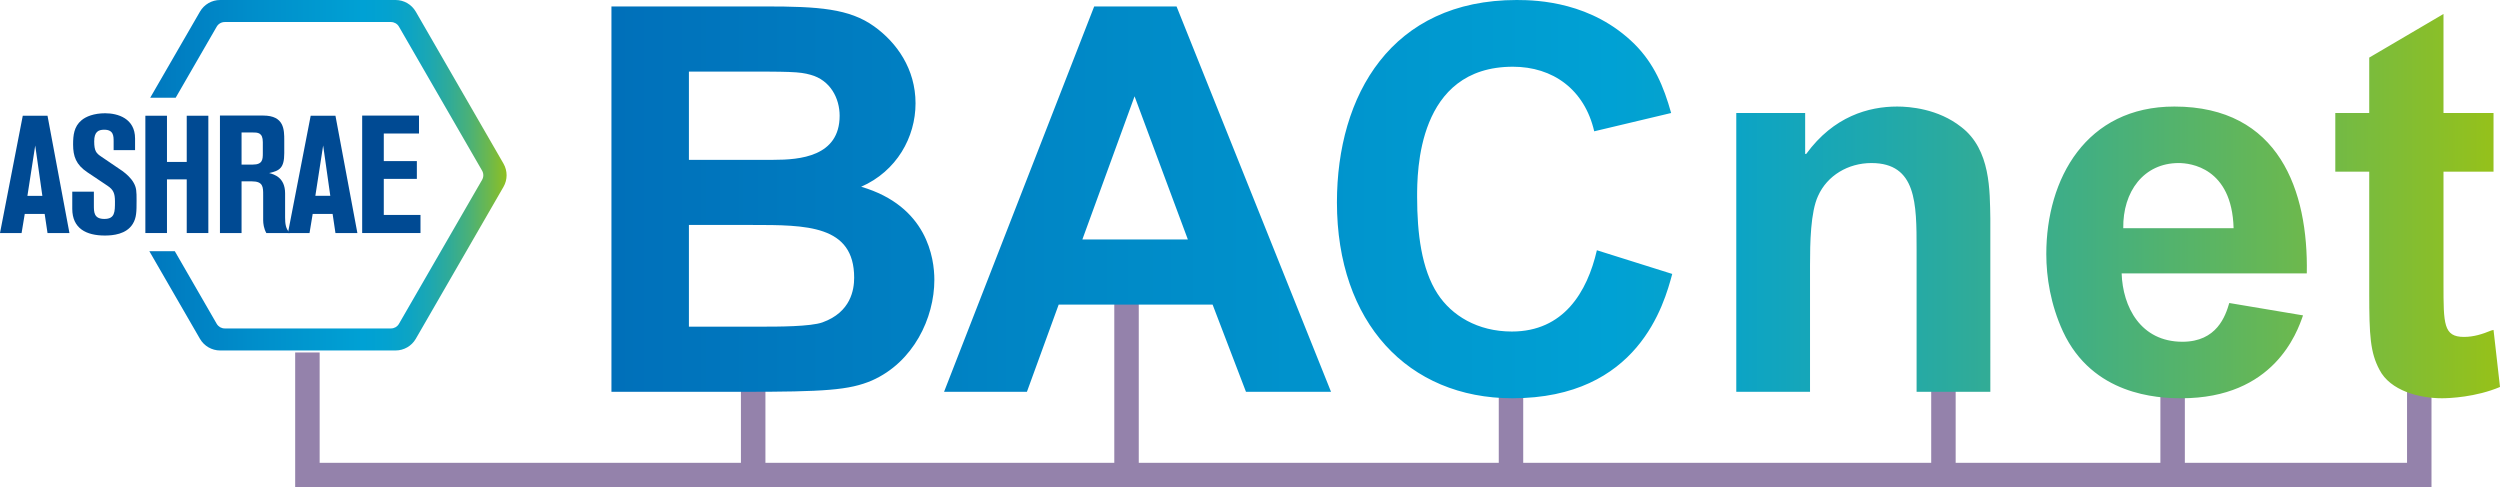 <?xml version="1.0" encoding="utf-8"?>
<!-- Generator: Adobe Illustrator 30.0.0, SVG Export Plug-In . SVG Version: 9.03 Build 0)  -->
<!DOCTYPE svg PUBLIC "-//W3C//DTD SVG 1.1//EN" "http://www.w3.org/Graphics/SVG/1.1/DTD/svg11.dtd">
<svg version="1.1" id="Ebene_1" xmlns="http://www.w3.org/2000/svg" xmlns:xlink="http://www.w3.org/1999/xlink" x="0px" y="0px"
	 viewBox="0 0 101.228 19.731" style="enable-background:new 0 0 101.228 19.731;" xml:space="preserve">
<g>
	<polygon style="fill:#9482AB;" points="98.454,19.731 11.952,19.731 11.952,14.272 12.943,14.272 12.943,18.74 30.001,18.74 30.001,14.345 
		30.993,14.345 30.993,18.74 45.119,18.74 45.119,10.898 46.11,10.898 46.11,18.74 60.687,18.74 60.687,14.583 61.677,14.583 
		61.677,18.74 78.197,18.74 78.197,14.495 79.187,14.495 79.187,18.74 87.477,18.74 87.477,14.872 88.467,14.872 88.467,18.74 
		97.464,18.74 97.464,14.948 98.454,14.948 	"/>
	<g>
		<defs>
			<path id="SVGID_1_" d="M73.137,6.232h-0.044V4.576h-2.789v11.289h2.986v-5.122c0-0.915,0.021-2.157,0.326-2.81
				c0.371-0.829,1.222-1.331,2.159-1.331c1.83,0,1.83,1.636,1.83,3.488v5.775h2.986V8.847c-0.023-1.111,0.021-2.789-1.178-3.705
				c-0.937-0.74-2.091-0.828-2.593-0.828C75.666,4.314,74.249,4.707,73.137,6.232 M88.218,6.602c0.457,0,2.157,0.175,2.223,2.637
				h-4.468C85.952,7.758,86.801,6.602,88.218,6.602 M82.857,10.286c0,0.937,0.174,2.048,0.676,3.138
				c1.198,2.572,3.813,2.702,4.794,2.702c3.748,0,4.685-2.658,4.925-3.356l-2.986-0.501c-0.153,0.523-0.501,1.569-1.896,1.569
				c-1.699,0-2.418-1.416-2.462-2.768h7.497c0.065-3.334-1.112-6.756-5.362-6.756C84.47,4.314,82.857,7.235,82.857,10.286
				 M95.933,2.332v2.244h-1.374v2.376h1.374v4.925c0,1.721,0.043,2.397,0.414,3.094c0.435,0.85,1.613,1.155,2.528,1.155
				c0.305,0,1.372-0.043,2.353-0.457l-0.262-2.31l-0.087,0.021c-0.371,0.153-0.719,0.262-1.111,0.262
				c-0.828,0-0.828-0.523-0.828-2.136V6.952h2.026V4.576H98.94v-4.01L95.933,2.332z M27.895,9.109h2.55c2.202,0,4.141,0,4.141,2.135
				c0,0.48-0.13,1.396-1.285,1.81c-0.48,0.173-1.809,0.173-2.485,0.173h-2.921V9.109z M27.895,2.898h1.831
				c2.267,0,2.637,0,3.095,0.13c0.807,0.219,1.177,0.96,1.177,1.657c0,1.656-1.613,1.787-2.681,1.787h-3.422V2.898z M24.758,0.261
				v15.604h5.317c3.312,0,4.315-0.066,5.23-0.458c1.679-0.741,2.528-2.528,2.528-4.075c0-0.871-0.283-2.985-2.963-3.77
				c1.438-0.632,2.201-2.005,2.201-3.378c0-1.395-0.763-2.462-1.678-3.117c-1.003-0.719-2.245-0.806-4.402-0.806H24.758z M45.94,3.9
				l2.158,5.797h-4.272L45.94,3.9z M44.305,0.261l-6.079,15.604h3.355l1.286-3.531H49.1l1.351,3.531h3.444L47.64,0.261H44.305z
				 M54.134,8.194c0,4.86,2.877,7.932,7.105,7.932c5.099,0,6.145-3.813,6.472-5.034l-3.051-0.959c-0.393,1.7-1.35,3.291-3.443,3.291
				c-1.395,0-2.441-0.654-3.007-1.525c-0.654-1.003-0.829-2.463-0.829-3.923c0-1.003,0-5.274,3.879-5.274
				c1.613,0,2.899,0.915,3.292,2.615l3.115-0.741c-0.305-1.09-0.697-2.005-1.482-2.79C64.464,0.086,62.285,0,61.413,0
				C56.335,0,54.134,3.856,54.134,8.194"/>
		</defs>
		<clipPath id="SVGID_00000002385309396096571710000004020718730233098896_">
			<use xlink:href="#SVGID_1_"  style="overflow:visible;"/>
		</clipPath>
		
			<linearGradient id="SVGID_00000163758184067472028030000013053704500760435359_" gradientUnits="userSpaceOnUse" x1="-242.57" y1="427.718" x2="-241.57" y2="427.718" gradientTransform="matrix(76.471 0 0 -76.471 18574.234 32715.928)">
			<stop  offset="0" style="stop-color:#0070BA"/>
			<stop  offset="0.234" style="stop-color:#0087C6"/>
			<stop  offset="0.532" style="stop-color:#00A1D4"/>
			<stop  offset="0.584" style="stop-color:#08A3CA"/>
			<stop  offset="0.671" style="stop-color:#1EA8AE"/>
			<stop  offset="0.785" style="stop-color:#42AF82"/>
			<stop  offset="0.919" style="stop-color:#73BA45"/>
			<stop  offset="1" style="stop-color:#94C11C"/>
		</linearGradient>
		
			<rect x="24.758" y="0" style="clip-path:url(#SVGID_00000002385309396096571710000004020718730233098896_);fill:url(#SVGID_00000163758184067472028030000013053704500760435359_);" width="76.47" height="16.126"/>
	</g>
	<g>
		<defs>
			<path id="SVGID_00000148630260884095830180000007147415027941784979_" d="M16.02,0.944c0-0.001-0.001-0.001-0.001-0.001
				L16.02,0.944z M16.016,0.941c0.001,0.001,0.002,0.001,0.003,0.002l-0.001-0.002H16.016z"/>
		</defs>
		<clipPath id="SVGID_00000178184845030759650430000003893620925335595173_">
			<use xlink:href="#SVGID_00000148630260884095830180000007147415027941784979_"  style="overflow:visible;"/>
		</clipPath>
		
			<linearGradient id="SVGID_00000038404443205027882800000006374191405740464280_" gradientUnits="userSpaceOnUse" x1="16.016" y1="0.943" x2="16.02" y2="0.943" gradientTransform="matrix(0.004 0 0 -0.004 -154.086 -272.629)">
			<stop  offset="0" style="stop-color:#0060AC"/>
			<stop  offset="0.379" style="stop-color:#0088CF"/>
			<stop  offset="0.632" style="stop-color:#009EE3"/>
			<stop  offset="0.695" style="stop-color:#029FE0"/>
			<stop  offset="0.748" style="stop-color:#0AA0D5"/>
			<stop  offset="0.797" style="stop-color:#17A3C4"/>
			<stop  offset="0.844" style="stop-color:#2AA8AB"/>
			<stop  offset="0.89" style="stop-color:#41AD8B"/>
			<stop  offset="0.935" style="stop-color:#5EB464"/>
			<stop  offset="0.977" style="stop-color:#80BC37"/>
			<stop  offset="1" style="stop-color:#94C11C"/>
		</linearGradient>
		
			<rect x="16.016" y="0.941" style="clip-path:url(#SVGID_00000178184845030759650430000003893620925335595173_);fill:url(#SVGID_00000038404443205027882800000006374191405740464280_);" width="0.004" height="0.003"/>
	</g>
	<g>
		<defs>
			<polygon id="SVGID_00000057830483209198076370000014704299064244094889_" points="8.913,0.941 8.913,0.942 8.914,0.941 			"/>
		</defs>
		<clipPath id="SVGID_00000027592866388723322290000005721255930942251661_">
			<use xlink:href="#SVGID_00000057830483209198076370000014704299064244094889_"  style="overflow:visible;"/>
		</clipPath>
		
			<linearGradient id="SVGID_00000106837647450157145690000008090892956387631500_" gradientUnits="userSpaceOnUse" x1="8.913" y1="0.942" x2="8.914" y2="0.942" gradientTransform="matrix(7.324000e-04 0 0 -7.324000e-04 -161.914 -273.907)">
			<stop  offset="0" style="stop-color:#0060AC"/>
			<stop  offset="0.379" style="stop-color:#0088CF"/>
			<stop  offset="0.632" style="stop-color:#009EE3"/>
			<stop  offset="0.695" style="stop-color:#029FE0"/>
			<stop  offset="0.748" style="stop-color:#0AA0D5"/>
			<stop  offset="0.797" style="stop-color:#17A3C4"/>
			<stop  offset="0.844" style="stop-color:#2AA8AB"/>
			<stop  offset="0.89" style="stop-color:#41AD8B"/>
			<stop  offset="0.935" style="stop-color:#5EB464"/>
			<stop  offset="0.977" style="stop-color:#80BC37"/>
			<stop  offset="1" style="stop-color:#94C11C"/>
		</linearGradient>
		
			<rect x="8.913" y="0.941" style="clip-path:url(#SVGID_00000027592866388723322290000005721255930942251661_);fill:url(#SVGID_00000106837647450157145690000008090892956387631500_);" width="0.001" height="0.001"/>
	</g>
	<g>
		<defs>
			<polyline id="SVGID_00000174573325228736461930000015685648346007195800_" points="16.017,13.25 16.018,13.25 16.02,13.247 
				16.017,13.25 			"/>
		</defs>
		<clipPath id="SVGID_00000067234231432981817750000016429534423516337297_">
			<use xlink:href="#SVGID_00000174573325228736461930000015685648346007195800_"  style="overflow:visible;"/>
		</clipPath>
		
			<linearGradient id="SVGID_00000028297813173149794240000017221798282995551377_" gradientUnits="userSpaceOnUse" x1="16.017" y1="13.248" x2="16.02" y2="13.248" gradientTransform="matrix(0.003 0 0 -0.003 -154.358 -260.804)">
			<stop  offset="0" style="stop-color:#0060AC"/>
			<stop  offset="0.379" style="stop-color:#0088CF"/>
			<stop  offset="0.632" style="stop-color:#009EE3"/>
			<stop  offset="0.695" style="stop-color:#029FE0"/>
			<stop  offset="0.748" style="stop-color:#0AA0D5"/>
			<stop  offset="0.797" style="stop-color:#17A3C4"/>
			<stop  offset="0.844" style="stop-color:#2AA8AB"/>
			<stop  offset="0.89" style="stop-color:#41AD8B"/>
			<stop  offset="0.935" style="stop-color:#5EB464"/>
			<stop  offset="0.977" style="stop-color:#80BC37"/>
			<stop  offset="1" style="stop-color:#94C11C"/>
		</linearGradient>
		
			<rect x="16.017" y="13.247" style="clip-path:url(#SVGID_00000067234231432981817750000016429534423516337297_);fill:url(#SVGID_00000028297813173149794240000017221798282995551377_);" width="0.003" height="0.003"/>
	</g>
	<g>
		<defs>
			<polygon id="SVGID_00000142897669002609343720000010202229782595251101_" points="19.57,7.097 19.571,7.096 19.57,7.094 			"/>
		</defs>
		<clipPath id="SVGID_00000006696549497314299740000007253414339629099409_">
			<use xlink:href="#SVGID_00000142897669002609343720000010202229782595251101_"  style="overflow:visible;"/>
		</clipPath>
		
			<linearGradient id="SVGID_00000130611681804174252670000006252740753965921926_" gradientUnits="userSpaceOnUse" x1="19.57" y1="7.096" x2="19.571" y2="7.096" gradientTransform="matrix(0.001 0 0 -0.001 -151.163 -267.589)">
			<stop  offset="0" style="stop-color:#0060AC"/>
			<stop  offset="0.379" style="stop-color:#0088CF"/>
			<stop  offset="0.632" style="stop-color:#009EE3"/>
			<stop  offset="0.695" style="stop-color:#029FE0"/>
			<stop  offset="0.748" style="stop-color:#0AA0D5"/>
			<stop  offset="0.797" style="stop-color:#17A3C4"/>
			<stop  offset="0.844" style="stop-color:#2AA8AB"/>
			<stop  offset="0.89" style="stop-color:#41AD8B"/>
			<stop  offset="0.935" style="stop-color:#5EB464"/>
			<stop  offset="0.977" style="stop-color:#80BC37"/>
			<stop  offset="1" style="stop-color:#94C11C"/>
		</linearGradient>
		
			<rect x="19.57" y="7.094" style="clip-path:url(#SVGID_00000006696549497314299740000007253414339629099409_);fill:url(#SVGID_00000130611681804174252670000006252740753965921926_);" width="0.001" height="0.003"/>
	</g>
	<g>
		<defs>
			<path id="SVGID_00000144312132140335947380000007154496267489214898_" d="M8.913,0C8.577,0,8.266,0.179,8.097,0.471L6.082,3.958
				h1.031l1.662-2.879C8.809,1.02,8.857,0.974,8.913,0.942V0.941h0.001C8.969,0.91,9.033,0.892,9.1,0.892h6.731
				c0.066,0,0.13,0.018,0.185,0.049h0.002l0.002,0.003c0.055,0.032,0.102,0.077,0.134,0.135l3.366,5.829
				c0.033,0.058,0.05,0.122,0.05,0.186l0.001,0.002L19.57,7.097c0,0.064-0.017,0.128-0.05,0.186l-3.366,5.829
				c-0.032,0.057-0.079,0.103-0.134,0.135l-0.002,0.003h-0.001c-0.055,0.031-0.12,0.049-0.186,0.049H9.1
				c-0.067,0-0.131-0.018-0.187-0.049c-0.056-0.034-0.104-0.08-0.138-0.138l-1.697-2.941H6.047l2.05,3.549
				c0.169,0.291,0.48,0.471,0.816,0.471h7.105c0.337,0,0.648-0.18,0.817-0.471l3.552-6.154c0.168-0.291,0.168-0.65,0-0.941
				l-3.552-6.154C16.666,0.179,16.355,0,16.018,0H8.913z"/>
		</defs>
		<clipPath id="SVGID_00000125598977144054651850000002168134195540855698_">
			<use xlink:href="#SVGID_00000144312132140335947380000007154496267489214898_"  style="overflow:visible;"/>
		</clipPath>
		
			<linearGradient id="SVGID_00000150788062785729392940000010136651040866327741_" gradientUnits="userSpaceOnUse" x1="-234.183" y1="414.222" x2="-233.183" y2="414.222" gradientTransform="matrix(16.096 0 0 -16.096 3773.938 6674.622)">
			<stop  offset="0" style="stop-color:#0070BA"/>
			<stop  offset="0.347" style="stop-color:#008DCA"/>
			<stop  offset="0.632" style="stop-color:#00A1D4"/>
			<stop  offset="0.691" style="stop-color:#03A2D0"/>
			<stop  offset="0.746" style="stop-color:#0CA4C5"/>
			<stop  offset="0.798" style="stop-color:#1BA7B3"/>
			<stop  offset="0.85" style="stop-color:#30AB98"/>
			<stop  offset="0.901" style="stop-color:#4BB177"/>
			<stop  offset="0.95" style="stop-color:#6CB84D"/>
			<stop  offset="0.999" style="stop-color:#93C11D"/>
			<stop  offset="1" style="stop-color:#94C11C"/>
		</linearGradient>
		
			<rect x="6.047" y="0" style="clip-path:url(#SVGID_00000125598977144054651850000002168134195540855698_);fill:url(#SVGID_00000150788062785729392940000010136651040866327741_);" width="14.508" height="14.191"/>
	</g>
	<path style="fill:#004A93;" d="M0.922,4.687h1.002l0.888,4.749H1.924L1.809,8.663H1.002L0.874,9.436H0L0.922,4.687z M1.426,5.891L1.11,7.93
		h0.605"/>
	<path style="fill:#004A93;" d="M2.926,7.761h0.875v0.552c0,0.276,0,0.552,0.424,0.552c0.43,0,0.43-0.283,0.43-0.707
		c0-0.336-0.067-0.477-0.296-0.632L3.525,6.967C3.081,6.665,2.96,6.335,2.96,5.851c0-0.371,0.033-0.727,0.343-0.983
		C3.478,4.72,3.801,4.586,4.258,4.586c0.511,0,1.211,0.208,1.211,1.022v0.471H4.601V5.736c0-0.229,0-0.484-0.383-0.484
		c-0.236,0-0.404,0.087-0.404,0.471c0,0.396,0.088,0.484,0.276,0.612L4.951,6.92c0.168,0.121,0.35,0.289,0.451,0.464
		C5.53,7.6,5.53,7.747,5.53,8.131c0,0.424,0,0.686-0.155,0.936c-0.262,0.423-0.807,0.47-1.13,0.47c-0.747,0-1.319-0.282-1.319-1.083
		V7.761z"/>
	<polygon style="fill:#004A93;" points="5.886,4.686 6.761,4.686 6.761,6.557 7.561,6.557 7.561,4.686 8.436,4.686 8.436,9.436 7.561,9.436 
		7.561,7.263 6.761,7.263 6.761,9.436 5.886,9.436 	"/>
	<path style="fill:#004A93;" d="M8.906,4.679h1.75c0.854,0,0.854,0.572,0.854,1.01V6.2c0,0.605-0.188,0.713-0.612,0.807
		c0.208,0.054,0.646,0.182,0.646,0.821v0.969c0,0.242,0.02,0.49,0.202,0.639h-0.962c-0.102-0.182-0.128-0.384-0.128-0.525V7.895
		c0-0.323,0-0.552-0.458-0.552H9.781v2.093H8.906V4.679z M9.781,6.664h0.458c0.397,0,0.403-0.215,0.403-0.458v-0.45
		c0-0.391-0.208-0.391-0.403-0.391H9.781V6.664z"/>
	<path style="fill:#004A93;" d="M12.58,4.686h1.003l0.888,4.75h-0.888l-0.115-0.774h-0.807l-0.128,0.774h-0.874L12.58,4.686z M12.769,7.929
		h0.605L13.085,5.89L12.769,7.929z"/>
	<polygon style="fill:#004A93;" points="14.665,4.68 16.966,4.68 16.966,5.406 15.54,5.406 15.54,6.523 16.879,6.523 16.879,7.243 
		15.54,7.243 15.54,8.703 17.026,8.703 17.026,9.436 14.665,9.436 	"/>
</g>
<g>
</g>
<g>
</g>
<g>
</g>
<g>
</g>
<g>
</g>
<g>
</g>
<g>
</g>
<g>
</g>
<g>
</g>
<g>
</g>
<g>
</g>
<g>
</g>
<g>
</g>
<g>
</g>
<g>
</g>
</svg>
